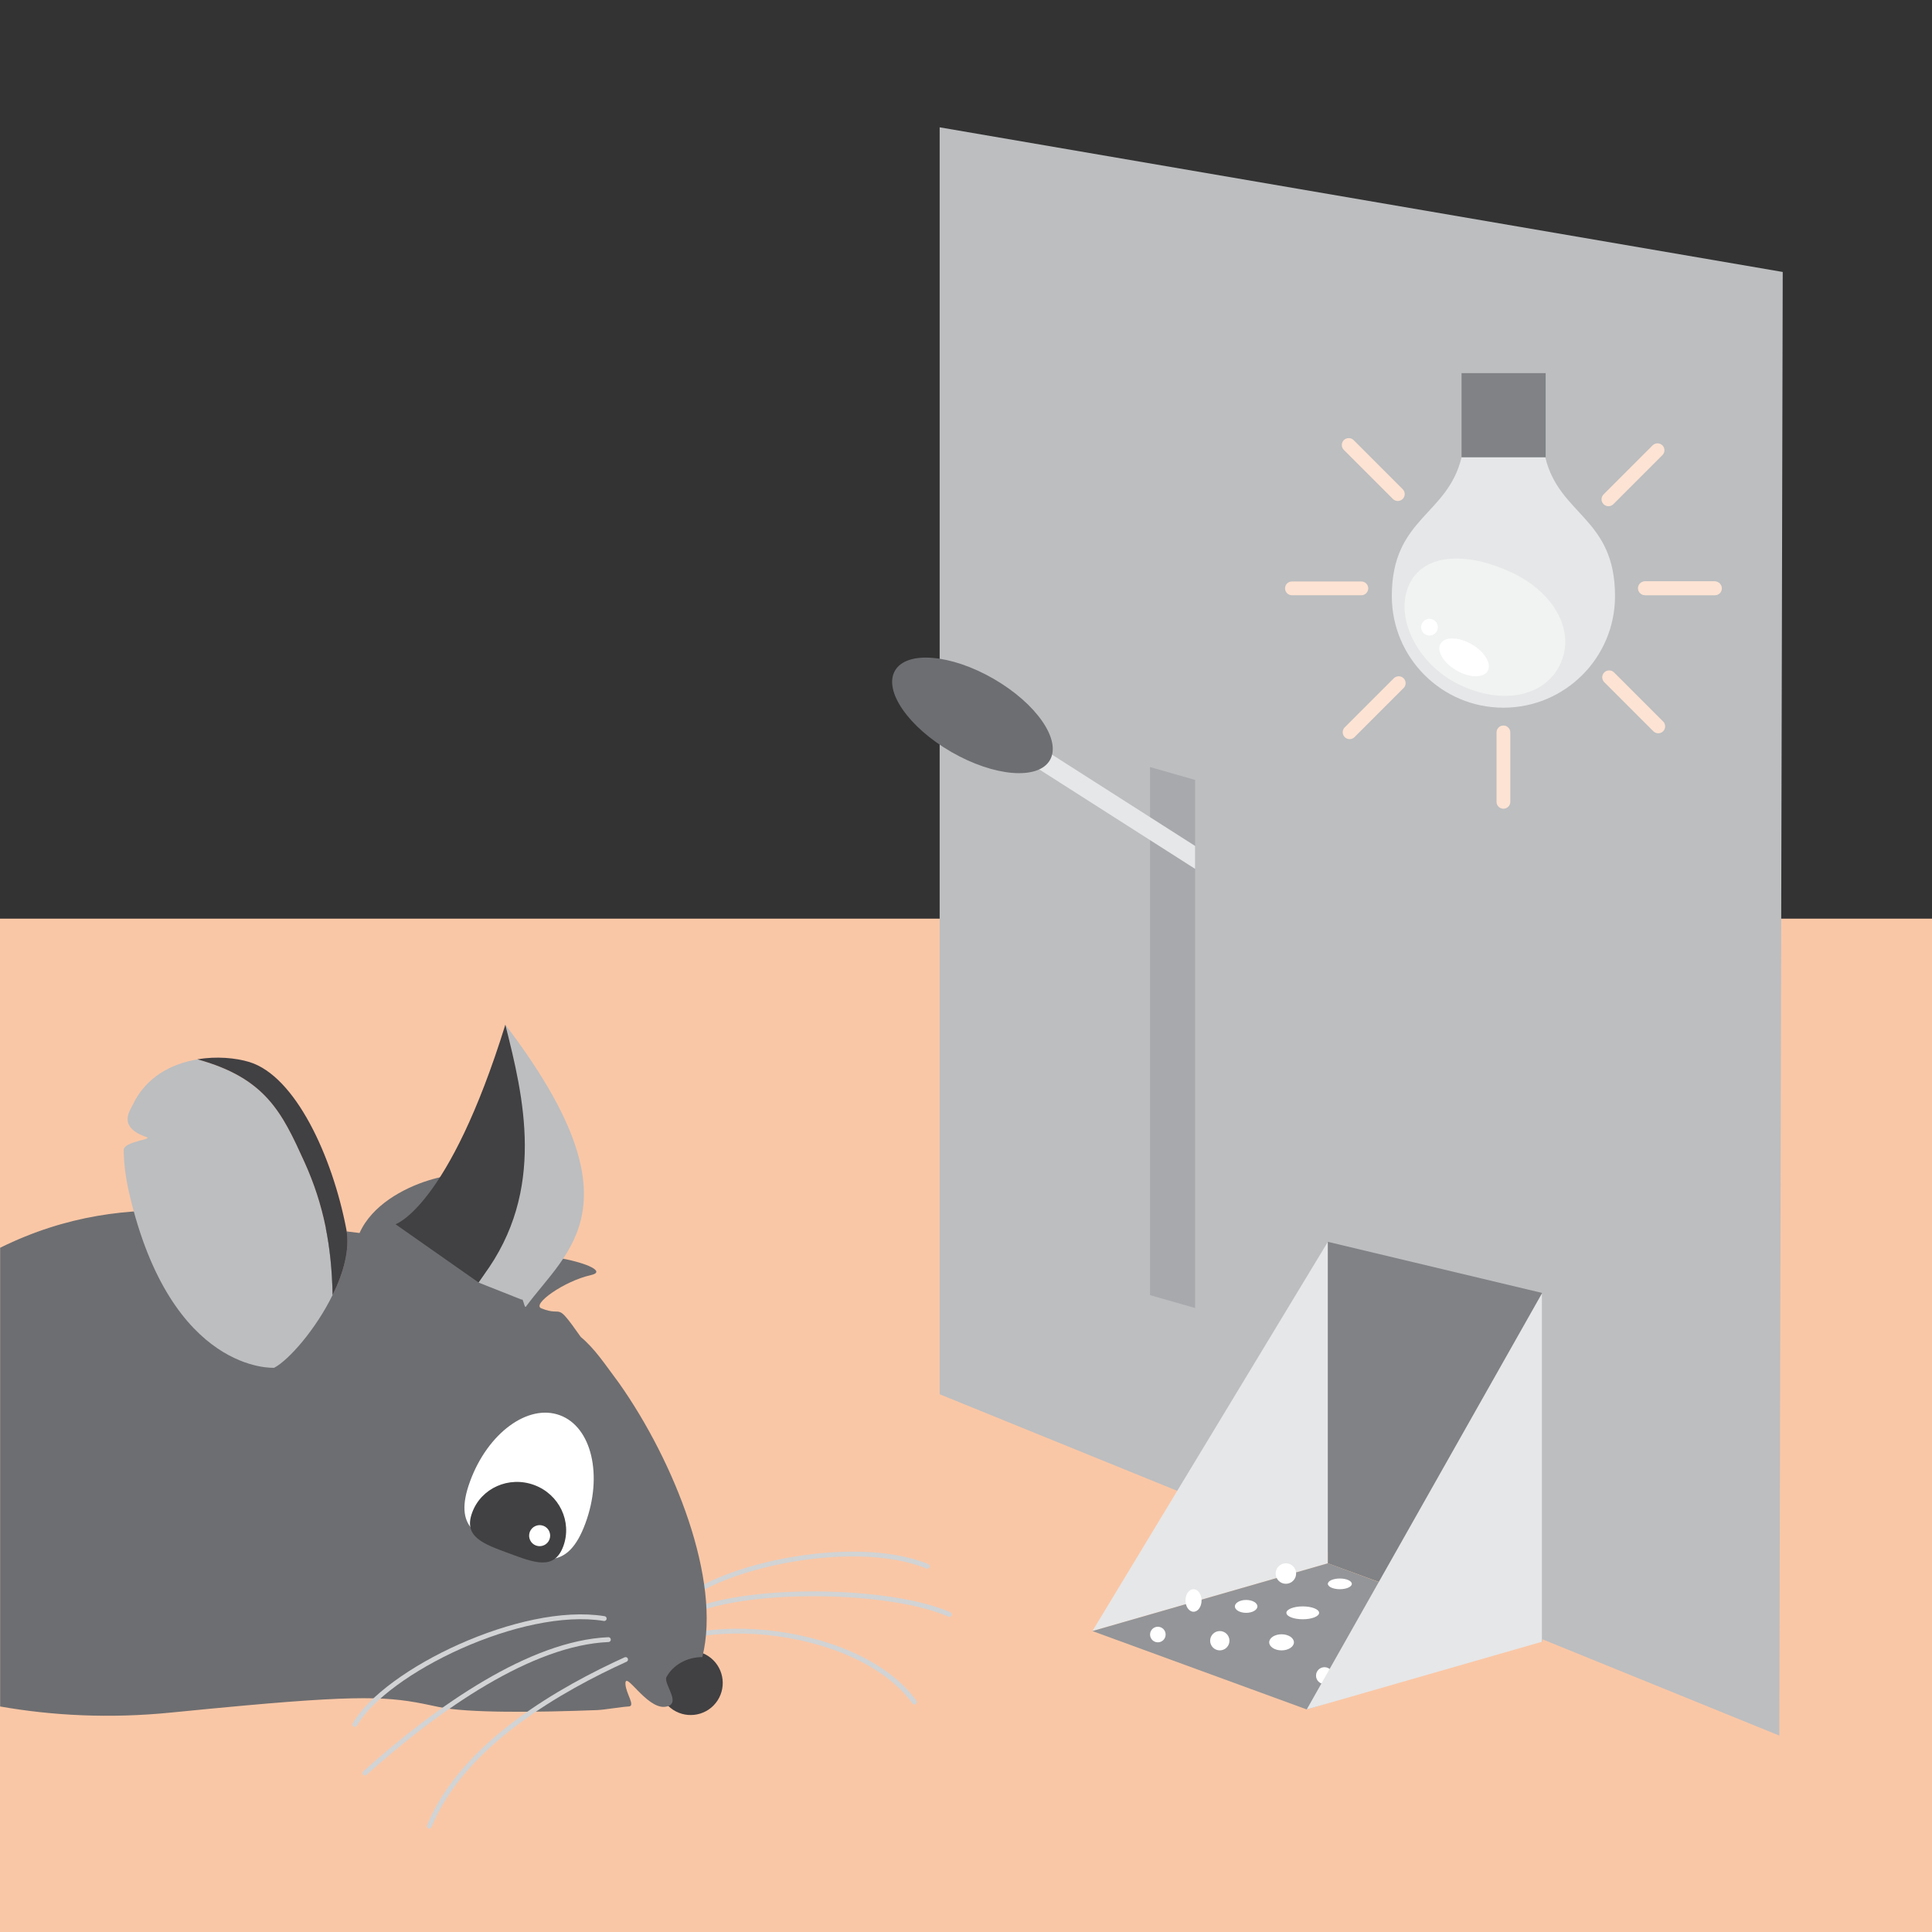 <svg xmlns="http://www.w3.org/2000/svg" xmlns:xlink="http://www.w3.org/1999/xlink" id="Layer_1" x="0px" y="0px" viewBox="0 0 300 300" style="enable-background:new 0 0 300 300;" xml:space="preserve">
<rect x="0" y="0" width="300" height="300" fill="#333333" stroke="none"/>
<style type="text/css">
	.st0{fill:#FAC7A6;}
	.st1{fill:#414042;}
	.st2{fill:#58595B;}
	.st3{fill:#A7A9AC;}
	.st4{fill:#939598;}
	.st5{opacity:0.4;}
	.st6{opacity:0.65;}
	.st7{fill:#BCBEC0;}
	.st8{fill:#6D6E71;}
	.st9{fill:#FFFFFF;}
	.st10{fill:#E6E7E8;}
	.st11{fill:#BBBDBF;}
	.st12{opacity:0.5;fill:none;}
	.st13{opacity:0.4;fill:#FEF1E9;}
	.st14{fill:#999999;}
	.st15{fill:#333333;}
	.st16{fill:#666666;}
	.st17{fill:#4D4D4D;}
	.st18{fill:none;}
	.st19{fill:#1A1A1A;}
	.st20{fill:#808080;}
	.st21{fill:#BBA595;}
	.st22{fill:#3E3C39;}
	.st23{fill:#DACDC3;}
	.st24{fill:#F0EBE7;}
	.st25{fill:#CEBEB2;}
	.st26{fill:#D1D3D4;}
	.st27{fill:none;stroke:#F37321;stroke-width:2;stroke-linecap:round;stroke-miterlimit:10;}
	.st28{fill:none;stroke:#F37321;stroke-width:2;stroke-linecap:round;stroke-miterlimit:10;stroke-dasharray:1.991,5.973;}
	.st29{fill:#404041;}
	.st30{fill:#CCCCCC;}
	.st31{fill:#D4CFCA;}
	.st32{fill:#FFFFFF;stroke:#666666;stroke-width:2;stroke-miterlimit:10;}
	.st33{fill:none;stroke:#B3B3B3;stroke-width:2;stroke-linecap:round;stroke-miterlimit:10;}
	.st34{fill:none;stroke:#B3B3B3;stroke-width:2;stroke-linecap:round;stroke-miterlimit:10;stroke-dasharray:1.992,5.975;}
	.st35{fill:#E7DFD9;}
	.st36{fill:#808285;}
	.st37{fill:#F08899;}
	.st38{fill:#DBCFC6;}
	.st39{fill:#F1F2F2;}
	.st40{fill:#F37321;}
	.st41{fill:none;stroke:#58595B;stroke-width:2;stroke-linecap:round;stroke-miterlimit:10;}
	.st42{fill:none;stroke:#58595B;stroke-width:2;stroke-miterlimit:10;}
	.st43{fill:none;stroke:#F37321;stroke-width:2;stroke-linecap:round;stroke-miterlimit:10;stroke-dasharray:2.002,6.006;}
	.st44{fill:#231F20;}
	.st45{opacity:0.5;fill:#EEBFC6;}
	.st46{fill:none;stroke:#6D6E70;stroke-linecap:round;stroke-miterlimit:10;}
	.st47{fill:#6D6E70;}
	.st48{fill:none;stroke:#6D6E70;stroke-width:0.75;stroke-linecap:round;stroke-miterlimit:10;}
	.st49{fill:none;stroke:#B3B3B3;stroke-width:2;stroke-linecap:round;stroke-miterlimit:10;stroke-dasharray:2.003,6.01;}
	.st50{opacity:0.4;fill:#FAC7A6;}
	.st51{fill:none;stroke:#D1D3D4;stroke-width:0.75;stroke-linecap:round;stroke-miterlimit:10;}
	.st52{fill:none;stroke:#4D4D4D;stroke-width:3;}
	.st53{fill:#1B1C1E;}
	.st54{fill:#2E3033;}
	.st55{fill:#4D5056;}
	.st56{fill:#5F6568;}
	.st57{fill:#B78576;}
	.st58{fill:#A87569;}
	.st59{fill:#CC8C7D;}
	.st60{fill:#512317;}
	.st61{fill:#232221;}
	.st62{fill:#DBB1B7;}
	.st63{fill:#C9A2A9;}
	.st64{fill:#F1F1F2;}
	.st65{fill:none;stroke:#808184;stroke-width:0.5;stroke-linecap:round;stroke-miterlimit:10;}
	.st66{fill:none;stroke:#B3B3B3;stroke-width:2;stroke-linecap:round;stroke-miterlimit:10;stroke-dasharray:2,6;}
	.st67{fill:#FFDEAB;}
	.st68{fill:none;stroke:#FFFFFF;}
	.st69{fill:#FAC6A4;}
	.st70{opacity:0.3;fill:#F37321;}
	.st71{opacity:0.85;fill:#FCE0CE;}
	.st72{fill:#F9BA92;}
	.st73{fill:#EBBC7D;}
	.st74{fill:none;stroke:#939598;stroke-width:0.75;stroke-linecap:round;stroke-miterlimit:10;}
	.st75{fill:#F69C61;}
	.st76{fill:none;stroke:#939598;stroke-miterlimit:10;}
	.st77{fill:#E1D6CE;}
	.st78{fill:#DFD4CC;}
	.st79{fill:#B09581;}
	.st80{fill:#C4B0A1;}
	.st81{fill:#F7A773;}
	.st82{fill:#FAF8F7;}
	.st83{fill:#181415;}
	.st84{fill:#FFFFFF;stroke:#6D6E71;stroke-miterlimit:10;}
	.st85{fill:#F1F2F2;stroke:#6D6E71;stroke-miterlimit:10;}
	.st86{fill:none;stroke:#808184;stroke-width:0.25;stroke-linecap:round;stroke-miterlimit:10;}
	.st87{fill:none;stroke:#E6E7E8;stroke-width:2;stroke-linecap:round;stroke-miterlimit:10;stroke-dasharray:2,6;}
	.st88{fill:none;stroke:#808285;stroke-width:6;stroke-linecap:round;}
	.st89{fill:none;stroke:#F37321;stroke-linecap:round;}
	.st90{fill:#FDE3D3;}
	.st91{fill:none;stroke:#F1F2F2;stroke-width:2;stroke-linecap:round;stroke-miterlimit:10;stroke-dasharray:2,6;}
	.st92{opacity:0.5;fill:#6D6E71;}
	.st93{opacity:0.5;fill:#808285;}
	.st94{fill:none;stroke:#58595B;stroke-width:0.5;stroke-linecap:round;stroke-miterlimit:10;}
	.st95{fill:none;stroke:#6D6E71;stroke-width:2;}
	.st96{fill:none;stroke:#58595B;stroke-width:0.25;stroke-linecap:round;stroke-miterlimit:10;}
	.st97{fill:none;stroke:#6D6E71;stroke-width:0.75;stroke-linecap:round;stroke-miterlimit:10;}
	.st98{fill:none;stroke:#808285;stroke-width:3;stroke-linecap:round;stroke-linejoin:round;stroke-miterlimit:10;}
	.st99{fill:none;stroke:#6D6E70;stroke-width:1.25;stroke-linecap:round;stroke-miterlimit:10;}
	.st100{fill:none;stroke:#808285;stroke-width:2;stroke-linecap:round;stroke-miterlimit:10;}
	.st101{fill:#C6C6C5;stroke:#9C9B9B;stroke-miterlimit:10;}
	.st102{fill:#3C3C3B;stroke:#3C3C3B;stroke-width:0.5;stroke-miterlimit:10;}
	.st103{fill:#F5F5F5;stroke:#F5F5F5;stroke-miterlimit:10;}
	.st104{fill:none;stroke:#A7A9AC;stroke-miterlimit:10;}
	.st105{opacity:0.5;fill:#7A6A58;}
	.st106{fill:none;stroke:#868686;stroke-width:3;stroke-miterlimit:10;}
	.st107{fill:#3C3C3B;stroke:#868686;stroke-width:3;stroke-miterlimit:10;}
	.st108{fill:#868686;stroke:#868686;stroke-width:3;stroke-miterlimit:10;}
	.st109{fill:#868686;stroke:#F5F5F5;stroke-miterlimit:10;}
	.st110{fill:#3C3C3B;stroke:#F5F5F5;stroke-miterlimit:10;}
	.st111{fill:#B1B1B1;stroke:#F5F5F5;stroke-miterlimit:10;}
	.st112{fill:#ECECEC;}
	.st113{fill:none;stroke:#3C3C3B;stroke-width:10;stroke-linecap:round;stroke-miterlimit:10;}
	.st114{fill:#7A6A58;stroke:#7A6A58;stroke-width:0.5;stroke-miterlimit:10;}
	.st115{fill:none;stroke:#FFFFFF;stroke-width:2;stroke-linecap:round;stroke-miterlimit:10;stroke-dasharray:2,5;}
	.st116{fill:none;stroke:#F1F2F2;stroke-linecap:round;stroke-miterlimit:10;stroke-dasharray:1,4;}
	.st117{fill:#3C3C3B;}
	.st118{fill:#868686;}
	.st119{fill:#F5F5F5;}
	.st120{fill:#B1B1B1;}
</style>
<rect y="142.65" class="st0" width="300" height="157.35"></rect>
<polygon class="st7" points="276.29,269.5 145.91,216.5 145.91,19.77 276.82,42.23 "></polygon>
<polygon class="st3" points="185.58,203.11 178.58,201.11 178.58,119.11 185.58,121.11 "></polygon>
<polygon class="st10" points="185.58,134.92 159.99,118.59 161.61,116.06 185.58,131.36 "></polygon>
<ellipse transform="matrix(0.5 -0.866 0.866 0.5 -20.693 186.31)" class="st8" cx="151" cy="111.08" rx="6.56" ry="13.89"></ellipse>
<polyline class="st10" points="206.19,242.75 206.19,192.83 169.63,253.27 "></polyline>
<polygon class="st36" points="206.19,192.83 239.47,200.77 239.47,254.92 206.19,242.75 "></polygon>
<polygon class="st4" points="202.91,265.44 238.22,254.56 206.19,242.75 169.63,253.27 "></polygon>
<ellipse class="st9" cx="208.05" cy="245.94" rx="1.86" ry="0.83"></ellipse>
<ellipse class="st9" cx="202.29" cy="250.44" rx="2.54" ry="1"></ellipse>
<ellipse class="st9" cx="193.5" cy="249.44" rx="1.75" ry="1"></ellipse>
<ellipse class="st9" cx="199" cy="255.02" rx="1.92" ry="1.25"></ellipse>
<circle class="st9" cx="189.41" cy="254.77" r="1.5"></circle>
<circle class="st9" cx="179.79" cy="253.81" r="1.21"></circle>
<ellipse class="st9" cx="185.33" cy="248.52" rx="1.25" ry="1.75"></ellipse>
<circle class="st9" cx="199.67" cy="244.34" r="1.59"></circle>
<circle class="st9" cx="205.66" cy="260.19" r="1.31"></circle>
<polygon class="st10" points="202.91,265.44 239.47,254.92 239.47,200.77 "></polygon>
<g>
	<path class="st51" d="M143.99,243.21c-11.76-4.82-34.28,0.31-39.34,6.74"></path>
	<path class="st51" d="M147.41,250.69c-10.51-4.66-38.54-4.43-43.6,1.99"></path>
	<path class="st51" d="M141.99,264.29c-9.14-12.58-37.34-14.34-43.72-5.5"></path>
	<path class="st1" d="M103.07,258.6c-1.51,2.31-0.86,5.39,1.45,6.9c2.31,1.5,5.4,0.86,6.9-1.45c1.5-2.31,0.85-5.39-1.45-6.9   C107.66,255.64,104.57,256.29,103.07,258.6z"></path>
	<g>
		<path class="st8" d="M55.83,191.46c3.88-8.67,19.47-10.4,14.92-7.94c-4.84,2.62-5.4,9.5-4.95,9.12c7.36-6.09,22.5-7.94,18.46-6    c-7.19,3.45-8.7,10.49-7.94,9.72c3.62-3.7,20.2,0.59,15.42,1.64c-4.13,0.92-9.23,4.54-7.68,5.16c3.6,1.44,2.01-1.39,6.12,4.44    c2.24,1.88,3.74,4.22,5.96,7.19c8.52,12.08,15.91,30.51,12.92,42.52c-2.39,0.01-4.56,1.2-5.6,3.16c-0.36,1.21,2.58,4.28-0.28,4.57    c-2.87,0.21-6.17-5.78-6.06-3.53c0.07,1.47,1.61,3.42,0.51,3.47c-1.08,0.05-3.73,0.51-4.87,0.56c-9.41,0.36-20.15,0.48-24.63-0.48    c-6.76-1.45-9.87-2.06-30.23-0.22c-3.29,0.3-7.01,0.65-11.29,1.08c-9.61,0.97-18.61,0.47-26.59-0.94l0-71.23    C20.76,183.52,38.96,189.53,55.83,191.46z"></path>
		<path class="st7" d="M78.47,159.11c21.25,27.93,9.62,35.04,3.19,43.79c-0.23,0.31-0.42-1.4-0.65-1.09l-6.71-2.66    c0.26-0.36,0.52-0.73,0.78-1.12C84.14,184.15,81.26,170.24,78.47,159.11z"></path>
		<path class="st1" d="M78.47,159.11L78.47,159.11c2.8,11.13,6.39,25.71-3.38,38.91c-0.28,0.38-0.52,0.76-0.78,1.12l-12.89-9.04    C61.41,190.1,69.67,187.44,78.47,159.11z"></path>
		<g>
			<path class="st44" d="M74.68,234.02c-0.84,2.75,0.72,5.66,3.47,6.5c2.76,0.84,5.67-0.72,6.5-3.47c0.84-2.75-0.07-6.31-2.82-7.15     C79.07,229.07,75.51,231.27,74.68,234.02z"></path>
			<path class="st9" d="M80.25,236.49c-0.25,0.81,0.21,1.67,1.03,1.92c0.81,0.25,1.67-0.21,1.92-1.02c0.25-0.81-0.21-1.67-1.02-1.92     C81.36,235.22,80.5,235.68,80.25,236.49z"></path>
		</g>
		<path class="st45" d="M53.78,190.89c0.59,3.08-0.44,6.76-2.13,10.2c-0.15-7.53-1.35-13.99-4.4-20.7    c-3.43-7.54-5.95-12.99-16.62-15.9c2.98-0.5,5.95-0.23,8.09,0.42C45.85,167.09,51.6,179.5,53.78,190.89z"></path>
		<polygon class="st9" points="79.07,242.94 79.07,242.94 79.07,242.94 79.07,242.94   "></polygon>
		<path class="st9" d="M73.01,229.97c2.75-7.46,8.99-12.04,13.93-10.21c4.94,1.82,6.71,9.35,3.95,16.81    c-2.76,7.46-6.69,5.8-11.63,3.97C74.32,238.72,70.25,237.43,73.01,229.97z"></path>
		<path class="st1" d="M73.32,234.87c1.4-3.81,5.71-5.72,9.62-4.28c3.91,1.44,5.93,5.7,4.53,9.51c-1.41,3.81-4.54,2.54-8.44,1.1    C75.11,239.75,71.91,238.67,73.32,234.87z"></path>
		<path class="st9" d="M82.26,237.89c-0.31,0.85,0.12,1.79,0.97,2.1c0.85,0.31,1.79-0.12,2.1-0.97c0.31-0.85-0.12-1.79-0.97-2.1    C83.52,236.61,82.57,237.05,82.26,237.89z"></path>
		<path class="st51" d="M97.14,257.69c-9.63,4.38-25.19,12.94-30.47,25.86"></path>
		<path class="st51" d="M94.47,254.6c-11.98,0.51-26.36,10.46-37.8,20.72"></path>
		<path class="st51" d="M93.82,251.33c-12.81-2.1-33.88,8.13-38.72,16.44"></path>
		<g>
			<path class="st7" d="M47.24,180.4c3.05,6.71,4.26,13.17,4.4,20.7c-2.61,5.32-6.79,10.09-9.07,11.29c0,0-15.99,0.97-22.5-27.07     c-0.58-2.52-0.85-4.76-0.86-6.75c0-1.34,4.63-1.63,3.55-2c-4.54-1.56-2.61-4.05-2.13-5.05c2.05-4.32,6.03-6.35,10.01-7.02     C41.3,167.41,43.81,172.86,47.24,180.4z"></path>
			<path class="st1" d="M53.78,190.89c0.59,3.08-0.44,6.76-2.13,10.2c-0.15-7.53-1.35-13.99-4.4-20.7     c-3.43-7.54-5.95-12.99-16.62-15.9c2.98-0.5,5.95-0.23,8.09,0.42C45.85,167.09,51.6,179.5,53.78,190.89z"></path>
		</g>
	</g>
</g>
<g>
	<g>
		<g>
			<path class="st10" d="M233.45,109.89c9.57,0,17.33-7.76,17.33-17.33c0-12.18-8.65-12.49-10.83-21.55h-0.11h-12.75h-0.14     c-2.18,9.07-10.83,9.38-10.83,21.55C216.12,102.13,223.88,109.89,233.45,109.89"></path>
		</g>
	</g>
	<path class="st39" d="M218.86,90.68c2.44-5.06,9.5-4.85,16.06-1.69c6.56,3.16,9.76,9.15,7.32,14.21   c-2.44,5.06-9.09,6.28-15.65,3.11C220.03,103.14,216.42,95.73,218.86,90.68z"></path>
	<path class="st7" d="M226.17,68.12h14.56c0.32,0,0.59,0.26,0.59,0.59s-0.26,0.59-0.59,0.59h-14.56c-0.32,0-0.59-0.26-0.59-0.59   S225.85,68.12,226.17,68.12z"></path>
	<path class="st90" d="M233.45,112.66c0.59,0,1.07,0.48,1.07,1.07v10.78c0,0.59-0.48,1.07-1.07,1.07s-1.07-0.48-1.07-1.07v-10.78   C232.38,113.14,232.86,112.66,233.45,112.66z"></path>
	<path class="st90" d="M255.52,90.29h10.78c0.59,0,1.07,0.48,1.07,1.07s-0.48,1.07-1.07,1.07h-10.78c-0.59,0-1.07-0.48-1.07-1.07   S254.92,90.29,255.52,90.29z"></path>
	<path class="st90" d="M200.61,90.29h10.78c0.59,0,1.07,0.48,1.07,1.07s-0.48,1.07-1.07,1.07h-10.78c-0.59,0-1.07-0.48-1.07-1.07   S200.01,90.29,200.61,90.29z"></path>
	<path class="st90" d="M217.19,105.01c0.27,0,0.55,0.1,0.76,0.31c0.42,0.42,0.42,1.1,0,1.52l-7.62,7.62c-0.42,0.42-1.1,0.42-1.52,0   c-0.42-0.42-0.42-1.1,0-1.52l7.62-7.62C216.64,105.12,216.92,105.01,217.19,105.01z"></path>
	<path class="st90" d="M249.87,104.1c0.27,0,0.55,0.1,0.76,0.31l7.62,7.62c0.42,0.42,0.42,1.1,0,1.52c-0.42,0.42-1.1,0.42-1.52,0   l-7.62-7.62c-0.42-0.42-0.42-1.1,0-1.52C249.32,104.2,249.59,104.1,249.87,104.1z"></path>
	<ellipse transform="matrix(0.5 -0.866 0.866 0.5 25.276 247.926)" class="st9" cx="227.35" cy="102.07" rx="2.35" ry="4.23"></ellipse>
	<circle class="st9" cx="221.97" cy="97.39" r="1.3"></circle>
	<path class="st90" d="M255.41,90.27h10.78c0.59,0,1.07,0.48,1.07,1.07c0,0.59-0.48,1.07-1.07,1.07h-10.78   c-0.59,0-1.07-0.48-1.07-1.07C254.34,90.76,254.82,90.27,255.41,90.27z"></path>
	<path class="st90" d="M257.38,68.84c0.27,0,0.55,0.1,0.76,0.31c0.42,0.42,0.42,1.1,0,1.52l-7.62,7.62c-0.42,0.42-1.1,0.42-1.52,0   c-0.42-0.42-0.42-1.1,0-1.52l7.62-7.62C256.83,68.95,257.11,68.84,257.38,68.84z"></path>
	<path class="st90" d="M209.43,68.03c0.27,0,0.55,0.1,0.76,0.31l7.62,7.62c0.42,0.42,0.42,1.1,0,1.52c-0.42,0.42-1.1,0.42-1.52,0   l-7.62-7.62c-0.42-0.42-0.42-1.1,0-1.52C208.88,68.13,209.16,68.03,209.43,68.03z"></path>
	<rect x="226.95" y="57.94" class="st36" width="13.06" height="13.06"></rect>
</g>
</svg>